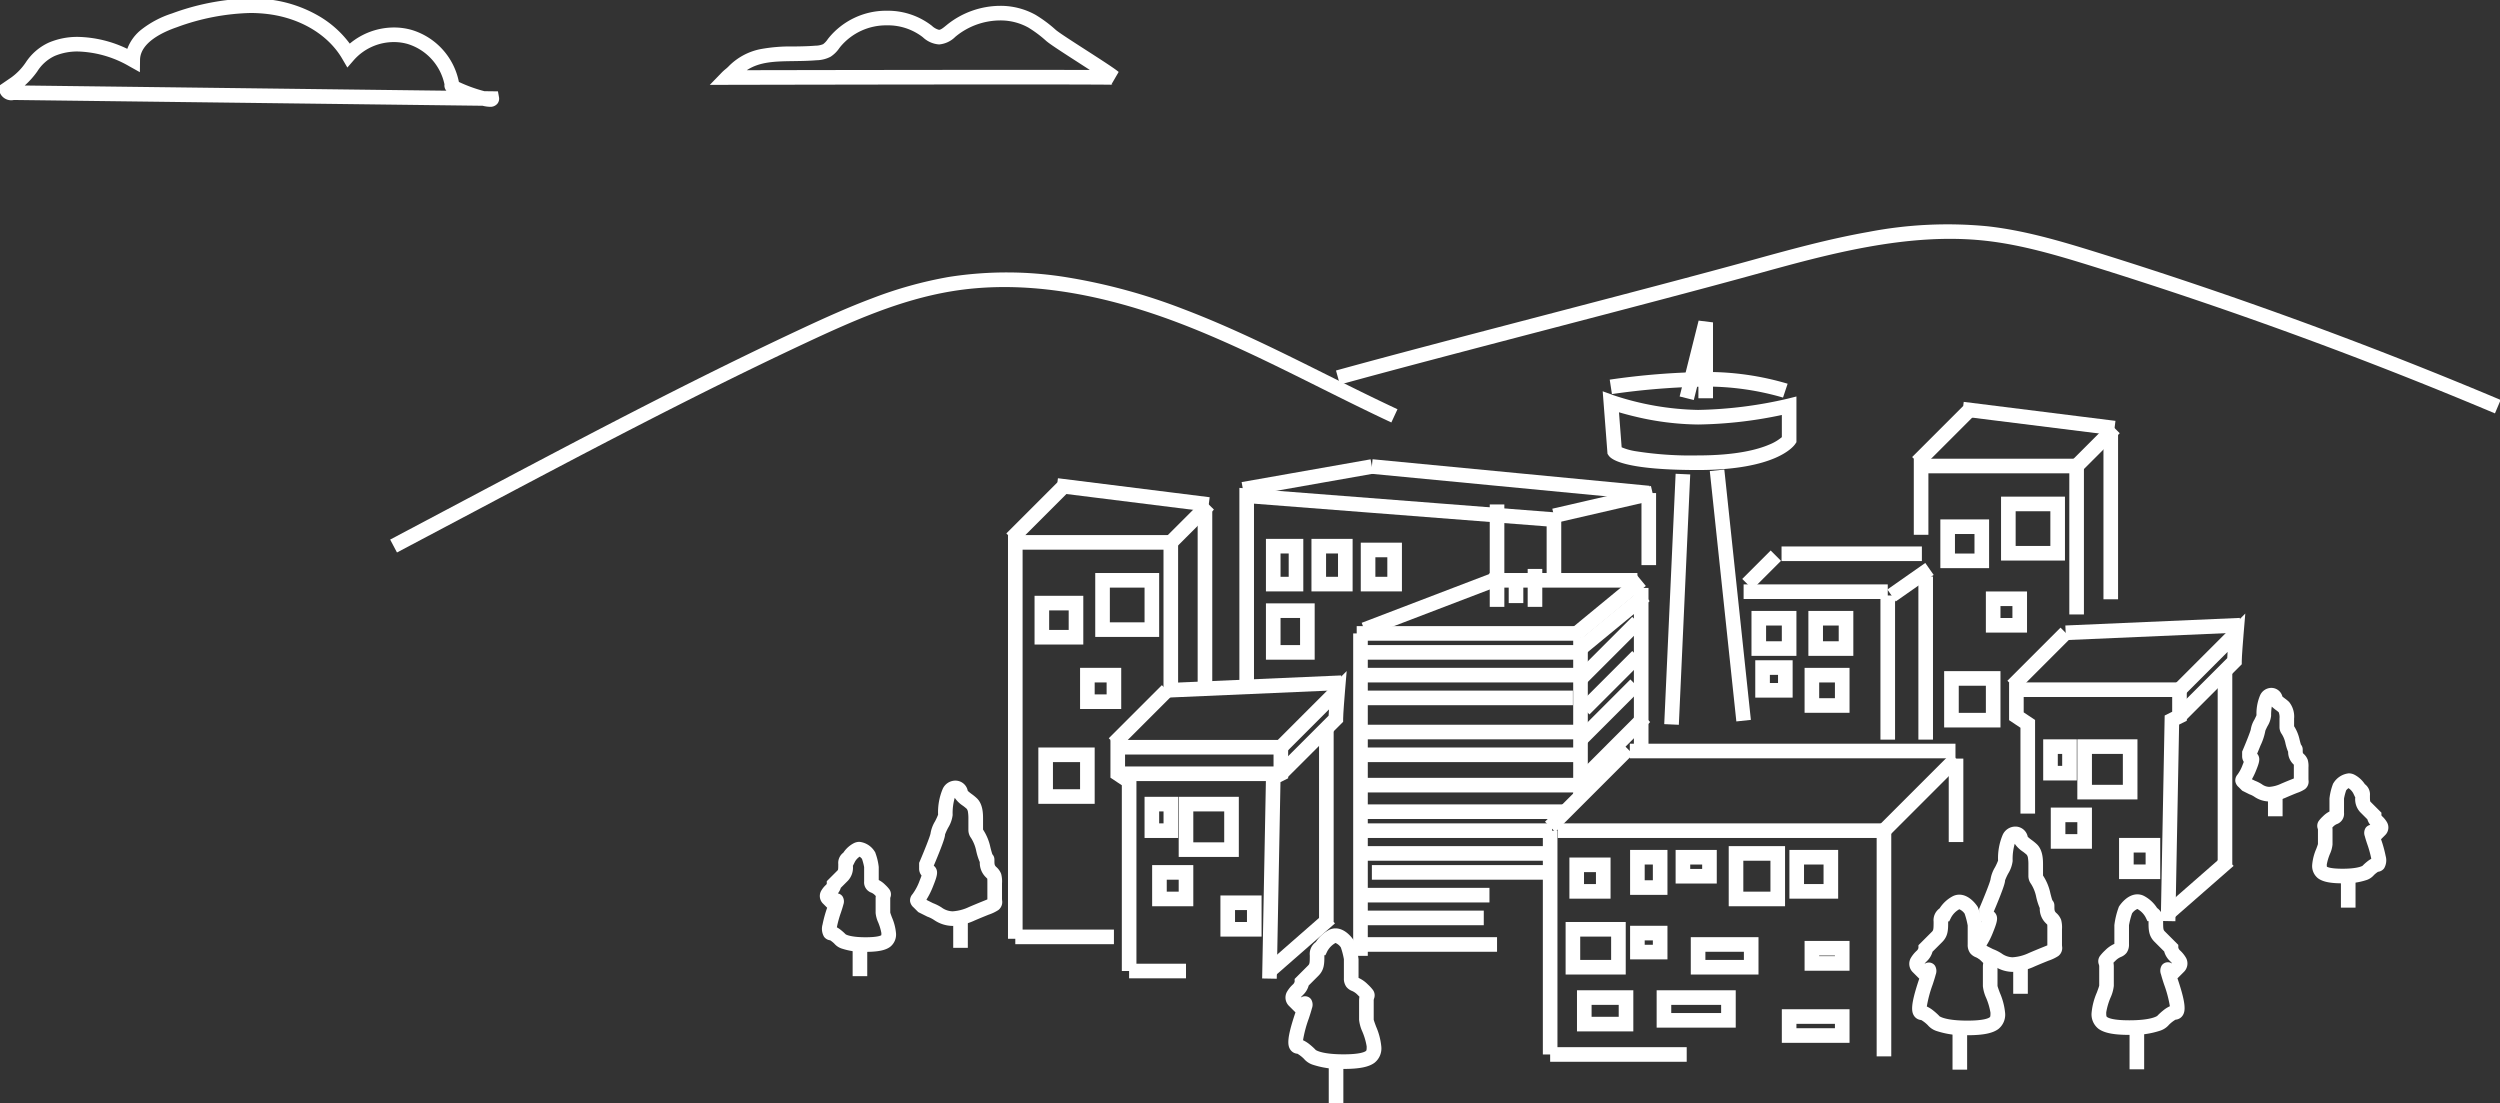 <svg xmlns="http://www.w3.org/2000/svg" xmlns:xlink="http://www.w3.org/1999/xlink" width="513.505" height="226.631" viewBox="0 0 513.505 226.631"><rect x="0" y="0" width="513.505" height="226.631" fill="#333333" stroke="none"/><defs><clipPath id="a"><rect width="513.505" height="226.631" fill="none" stroke="#fff" stroke-width="1"/></clipPath></defs><g clip-path="url(#a)"><path d="M104.454,129.767l-1.4-2.651,16-8.478c22.12-11.717,44.993-23.833,68.079-34.636,5.469-2.559,10.1-4.635,14.924-6.445A84.2,84.2,0,0,1,217.8,73.17a76.827,76.827,0,0,1,24.5.115A119.3,119.3,0,0,1,266,79.777c10.063,3.821,19.829,8.691,29.274,13.4,4.8,2.392,9.758,4.866,14.686,7.165L308.7,103.06c-4.963-2.316-9.942-4.8-14.756-7.2-9.379-4.676-19.077-9.512-29-13.28-17.283-6.563-32.976-8.734-46.644-6.452-10.424,1.741-20.087,6-29.89,10.591-23.019,10.771-45.858,22.87-67.946,34.57Z" transform="translate(-22.914 -16.285)" fill="#fff"/><path d="M590.365,98.39c-26.981-11.378-54.839-21.558-82.8-30.256-7.319-2.277-14.494-4.389-21.8-5.2-15.984-1.774-32.5,2.793-47.067,6.823-10.975,3.036-27.172,7.273-42.835,11.37-15.636,4.09-31.805,8.32-42.75,11.347l-.8-2.891c10.965-3.033,27.144-7.265,42.79-11.358s31.84-8.329,42.795-11.359c7.279-2.013,15.53-4.3,23.774-5.748a85.674,85.674,0,0,1,24.424-1.166c7.574.84,14.9,2.995,22.364,5.317,28.054,8.727,56,18.941,83.074,30.357Z" transform="translate(-77.897 -13.479)" fill="#fff"/><path d="M101.021,22.272h0a7.119,7.119,0,0,1-1.52-.218L3.218,20.866a2.271,2.271,0,0,1-.542.064A2.533,2.533,0,0,1,.256,19.1L0,18.085l2.733-1.872A12.213,12.213,0,0,0,5.641,13.2a11.248,11.248,0,0,1,4.785-4.131,14.959,14.959,0,0,1,5.957-1.16,24.362,24.362,0,0,1,10.142,2.455,8.994,8.994,0,0,1,2.967-4.015A20.169,20.169,0,0,1,35.683,3.1,49.719,49.719,0,0,1,51.816,0,32.259,32.259,0,0,1,55.8.243a26.457,26.457,0,0,1,9.958,3.313A21.171,21.171,0,0,1,72.22,9.291a14.169,14.169,0,0,1,9.089-3.314,13.179,13.179,0,0,1,3.671.514,14,14,0,0,1,9.655,10.671,30.182,30.182,0,0,0,5.24,1.9l2.78.034.221,1.216a1.623,1.623,0,0,1-.348,1.335A1.86,1.86,0,0,1,101.021,22.272ZM5.46,17.894l86.6,1.068a1.644,1.644,0,0,1-.385-1.3,11.038,11.038,0,0,0-7.531-8.288,10.181,10.181,0,0,0-2.836-.4A10.98,10.98,0,0,0,73.1,12.625l-1.374,1.58L70.672,12.4c-2.859-4.91-8.558-8.34-15.245-9.176A29.249,29.249,0,0,0,51.816,3,46.82,46.82,0,0,0,36.66,5.94c-2.789.961-7.475,3.11-7.519,6.7l-.031,2.52-2.2-1.229a22.257,22.257,0,0,0-10.528-3.023,11.986,11.986,0,0,0-4.769.915,8.442,8.442,0,0,0-3.581,3.187A17.321,17.321,0,0,1,5.46,17.894Z" transform="translate(-0.378 -0.331)" fill="#fff"/><path d="M188.123,18.2l2.476-2.552a9.549,9.549,0,0,1,.777-.7,7.084,7.084,0,0,0,.539-.477,12.633,12.633,0,0,1,6.484-3.588,33.6,33.6,0,0,1,6.972-.57c1.4-.019,2.858-.039,4.322-.156l.116-.009a4.105,4.105,0,0,0,1.6-.315,4.056,4.056,0,0,0,.932-1c.074-.1.148-.194.223-.29a15.237,15.237,0,0,1,12.009-5.573,14.721,14.721,0,0,1,8.9,2.884l.265.2a3.314,3.314,0,0,0,1.463.837h.009c.385-.006.95-.472,1.448-.882l.177-.145a17.556,17.556,0,0,1,10.93-3.9,14.781,14.781,0,0,1,7.265,1.845,26.933,26.933,0,0,1,4.166,3.1c.7.6,3.678,2.514,6.3,4.2,3.581,2.305,5.813,3.754,6.612,4.434L270.622,18.1a1.4,1.4,0,0,0,.357.081c-.36-.025-3.523-.067-20.655-.067-23.272,0-58.294.076-58.645.077Zm36.45-12.227a12.221,12.221,0,0,0-9.646,4.421c-.067.086-.134.174-.2.261a6.348,6.348,0,0,1-1.791,1.763,6.473,6.473,0,0,1-2.892.723l-.113.009c-1.562.124-3.065.145-4.518.165-3.827.053-6.991.1-9.688,1.869,9.931-.02,36.012-.068,54.6-.068,6.348,0,11.315.006,14.765.017l1.1,0c-.76-.493-1.555-1-2.321-1.5-3.587-2.309-5.822-3.76-6.622-4.441a24.679,24.679,0,0,0-3.7-2.772,11.778,11.778,0,0,0-5.789-1.458,14.506,14.506,0,0,0-9.031,3.225l-.167.137a5.35,5.35,0,0,1-3.309,1.568H235.2a5.4,5.4,0,0,1-3.3-1.467l-.244-.189A11.708,11.708,0,0,0,224.573,5.969Z" transform="translate(-42.333 -0.765)" fill="#fff"/><path d="M269.158,224.406h-3V141.485H301.1v32.276h-3V144.485H269.158Z" transform="translate(-59.114 -31.579)" fill="#fff"/><path d="M32.724,1.5H0v-3H32.724Z" transform="translate(229.582 158.934)" fill="#fff"/><path d="M327.324,244.541l-3-.057.8-42.2,1.541-.77v-3.027h-30.5v3.151l2.337,1.558v39.76h-3V204.8l-2.337-1.558v-7.757h36.5v7.881l-1.576.788Z" transform="translate(-65.077 -43.505)" fill="#fff"/><path d="M338.719,200.187l-2.121-2.121,10.876-10.876c.016-.366.041-.809.072-1.283l-8.827,8.827-2.121-2.121,14.584-14.584-.342,4.083c-.107,1.277-.384,4.794-.384,5.718v.621Z" transform="translate(-74.573 -40.192)" fill="#fff"/><path d="M.988,12.037-.988,9.779,11.479-1.129l1.976,2.258Z" transform="translate(260.748 188.542)" fill="#fff"/><path d="M1.5,39.347h-3V0h3Z" transform="translate(272.435 149.974)" fill="#fff"/><path d="M1.061,11.969-1.061,9.847,9.847-1.061l2.121,2.121Z" transform="translate(228.803 141.793)" fill="#fff"/><path d="M.065,3.057l-.13-3L35.776-1.5l.13,3Z" transform="translate(239.711 140.235)" fill="#fff"/><path d="M-1.5-1.5H5.4V6.954H-1.5Zm3.9,3H1.5V3.954h.9Z" transform="translate(236.594 165.167)" fill="#fff"/><path d="M-1.5-1.5H10.85V10.85H-1.5Zm9.35,3H1.5V7.85H7.85Z" transform="translate(243.606 165.167)" fill="#fff"/><path d="M-1.5-1.5H6.954V6.954H-1.5Zm5.454,3H1.5V3.954H3.954Z" transform="translate(238.152 179.192)" fill="#fff"/><path d="M-1.5-1.5H6.954V6.954H-1.5Zm5.454,3H1.5V3.954H3.954Z" transform="translate(252.177 185.425)" fill="#fff"/><path d="M-1.5-1.5H8.512V8.512H-1.5Zm7.012,3H1.5V5.512H5.512Z" transform="translate(213.999 123.872)" fill="#fff"/><path d="M-1.5-1.5H6.954V6.954H-1.5Zm5.454,3H1.5V3.954H3.954Z" transform="translate(223.348 138.676)" fill="#fff"/><path d="M-1.5-1.5H11.629V11.629H-1.5Zm10.129,3H1.5V8.629H8.629Z" transform="translate(226.465 119.198)" fill="#fff"/><path d="M-1.5-1.5H10.071V10.071H-1.5Zm8.571,3H1.5V7.071H7.071Z" transform="translate(214.778 155.038)" fill="#fff"/><path d="M1.061,11.579-1.061,9.458,9.458-1.061l2.121,2.121Z" transform="translate(207.766 100.109)" fill="#fff"/><path d="M1.061,8.852-1.061,6.731,6.731-1.061,8.852,1.061Z" transform="translate(240.49 103.615)" fill="#fff"/><path d="M30.98,5.384-.186,1.488.186-1.488l31.166,3.9Z" transform="translate(217.115 99.719)" fill="#fff"/><path d="M1.5,35.841h-3V0h3Z" transform="translate(247.502 104.394)" fill="#fff"/><path d="M1.5,66.227h-3V0h3Z" transform="translate(279.447 130.106)" fill="#fff"/><path d="M45.97,1.5H0v-3H45.97Z" transform="translate(278.668 130.106)" fill="#fff"/><path d="M1.5,32.724h-3V0h3Z" transform="translate(324.638 130.885)" fill="#fff"/><path d="M.536,11.53l-1.071-2.8L25.955-1.4l1.071,2.8Z" transform="translate(280.226 119.198)" fill="#fff"/><path d="M30.387,1.5H0v-3H30.387Z" transform="translate(305.938 119.198)" fill="#fff"/><path d="M.954,12.066-.954,9.75,12.292-1.158,14.2,1.158Z" transform="translate(323.858 119.198)" fill="#fff"/><path d="M1.5,21.037h-3V0h3Z" transform="translate(307.496 103.615)" fill="#fff"/><path d="M1.5,7.791h-3V0h3Z" transform="translate(315.288 116.86)" fill="#fff"/><path d="M1.5,3.9h-3V0h3Z" transform="translate(311.392 119.977)" fill="#fff"/><path d="M44.411,1.5H0v-3H44.411Z" transform="translate(279.447 134.001)" fill="#fff"/><path d="M.954,12.066-.954,9.75,12.292-1.158,14.2,1.158Z" transform="translate(324.638 122.314)" fill="#fff"/><path d="M43.632,1.5H0v-3H43.632Z" transform="translate(280.226 138.676)" fill="#fff"/><path d="M1.061,13.527l-2.121-2.121L11.406-1.061l2.121,2.121Z" transform="translate(323.858 127.768)" fill="#fff"/><path d="M43.632,1.5H0v-3H43.632Z" transform="translate(279.447 143.351)" fill="#fff"/><path d="M1.061,11.969-1.061,9.847,9.847-1.061l2.121,2.121Z" transform="translate(325.417 134.781)" fill="#fff"/><path d="M46.749,1.5H0v-3H46.749Z" transform="translate(279.447 150.363)" fill="#fff"/><path d="M1.061,12.358l-2.121-2.121,11.3-11.3,2.121,2.121Z" transform="translate(324.638 140.624)" fill="#fff"/><path d="M45.19,1.5H0v-3H45.19Z" transform="translate(279.447 155.038)" fill="#fff"/><path d="M1.061,14.306l-2.121-2.121L12.185-1.061l2.121,2.121Z" transform="translate(324.638 147.247)" fill="#fff"/><path d="M45.19,1.5H0v-3H45.19Z" transform="translate(279.447 161.271)" fill="#fff"/><path d="M40.905,1.5H0v-3H40.905Z" transform="translate(280.226 166.725)" fill="#fff"/><path d="M39.347,1.5H0v-3H39.347Z" transform="translate(279.447 170.621)" fill="#fff"/><path d="M38.957,1.5H0v-3H38.957Z" transform="translate(279.447 175.296)" fill="#fff"/><path d="M35.841,1.5H0v-3H35.841Z" transform="translate(281.785 179.192)" fill="#fff"/><path d="M26.491,1.5H0v-3H26.491Z" transform="translate(279.447 183.867)" fill="#fff"/><path d="M24.543,1.5H0v-3H24.543Z" transform="translate(280.226 188.542)" fill="#fff"/><path d="M28.049,1.5H0v-3H28.049Z" transform="translate(279.447 193.996)" fill="#fff"/><path d="M1.5,33.114h-3V0h3Z" transform="translate(337.104 120.756)" fill="#fff"/><path d="M330.158,169.489h-3V129.076l66.111,5.132v13.854h-3V136.984l-60.111-4.666Z" transform="translate(-72.586 -28.865)" fill="#fff"/><path d="M-1.5-1.5H6.175V9.291H-1.5Zm4.675,3H1.5V6.291H3.175Z" transform="translate(261.526 112.185)" fill="#fff"/><path d="M-1.5-1.5H6.954V9.291H-1.5Zm5.454,3H1.5V6.291H3.954Z" transform="translate(270.876 112.185)" fill="#fff"/><path d="M-1.5-1.5H6.954V8.512H-1.5Zm5.454,3H1.5V5.512H3.954Z" transform="translate(281.005 112.964)" fill="#fff"/><path d="M-1.5-1.5H8.512V10.071H-1.5Zm7.012,3H1.5V7.071H5.512Z" transform="translate(261.526 125.431)" fill="#fff"/><path d="M.261,6.152-.261,3.2,26.23-1.477l.521,2.954Z" transform="translate(255.294 95.823)" fill="#fff"/><path d="M56.734,6.947-.143,1.493.143-1.493,57.021,3.961Z" transform="translate(281.785 95.823)" fill="#fff"/><path d="M.337,6.136-.337,3.213,19.92-1.462,20.6,1.462Z" transform="translate(319.184 101.277)" fill="#fff"/><path d="M1.5,14.8h-3V0h3Z" transform="translate(338.662 101.277)" fill="#fff"/><path d="M1.5,45.97h-3V0h3Z" transform="translate(318.404 170.621)" fill="#fff"/><path d="M67.786,1.5H0v-3H67.786Z" transform="translate(319.963 170.621)" fill="#fff"/><path d="M1.5,45.97h-3V0h3Z" transform="translate(386.969 171.011)" fill="#fff"/><path d="M1.061,17.033l-2.121-2.121L14.912-1.061l2.121,2.121Z" transform="translate(318.404 153.87)" fill="#fff"/><path d="M66.894,1.5H0v-3H66.894Z" transform="translate(334.766 154.259)" fill="#fff"/><path d="M1.061,15.864l-2.121-2.121,14.8-14.8,2.121,2.121Z" transform="translate(386.969 155.817)" fill="#fff"/><path d="M-1.5-1.5H6.954V6.954H-1.5Zm5.454,3H1.5V3.954H3.954Z" transform="translate(323.858 177.634)" fill="#fff"/><path d="M-1.5-1.5H6.175V7.733H-1.5Zm4.675,3H1.5V4.733H3.175Z" transform="translate(336.324 176.075)" fill="#fff"/><path d="M-1.5-1.5H6.954V5.4H-1.5Zm5.454,3H1.5v.9H3.954Z" transform="translate(345.674 176.075)" fill="#fff"/><path d="M-1.5-1.5H10.071V10.85H-1.5Zm8.571,3H1.5V7.85H7.071Z" transform="translate(356.582 175.296)" fill="#fff"/><path d="M-1.5-1.5H8.512V8.512H-1.5Zm7.012,3H1.5V5.512H5.512Z" transform="translate(369.049 176.075)" fill="#fff"/><path d="M-1.5-1.5H10.85V9.291H-1.5Zm9.35,3H1.5V6.291H7.85Z" transform="translate(323.079 190.879)" fill="#fff"/><path d="M-1.5-1.5H6.175V5.4H-1.5Zm4.675,3H1.5v.9H3.175Z" transform="translate(336.324 191.658)" fill="#fff"/><path d="M-1.5-1.5H12.408V6.175H-1.5Zm10.908,3H1.5V3.175H9.408Z" transform="translate(348.791 193.996)" fill="#fff"/><path d="M-1.5-1.5H7.733V4.617H-1.5Zm6.233,3H1.5v.117H4.733Z" transform="translate(372.165 194.775)" fill="#fff"/><path d="M-1.5-1.5H10.071V6.954H-1.5Zm8.571,3H1.5V3.954H7.071Z" transform="translate(325.416 204.904)" fill="#fff"/><path d="M-1.5-1.5H14.745V6.175H-1.5Zm13.245,3H1.5V3.175H11.745Z" transform="translate(341.778 204.904)" fill="#fff"/><path d="M-1.5-1.5H12.408V5.4H-1.5Zm10.908,3H1.5v.9H9.408Z" transform="translate(367.49 208.799)" fill="#fff"/><path d="M1.5,51.492l-3-.136L.839-.068l3,.136Z" transform="translate(343.337 97.382)" fill="#fff"/><path d="M3.962,51.582-1.492.158,1.492-.158,6.946,51.265Z" transform="translate(352.687 96.602)" fill="#fff"/><path d="M442.578,119.951c-6.585,0-11.557-.408-14.778-1.214-1.924-.481-3.139-1.084-3.611-1.792l-.217-.326-.988-12.84,2.187.8a58.277,58.277,0,0,0,17.408,3.026,87.444,87.444,0,0,0,18.336-2.293l1.864-.466v9.388l-.252.378C462.161,115.155,458.5,119.951,442.578,119.951Zm-15.7-4.67a12.129,12.129,0,0,0,2.705.779,72.438,72.438,0,0,0,13,.891c7.8,0,12.243-1.205,14.6-2.216a9.518,9.518,0,0,0,2.6-1.538v-4.554a87.679,87.679,0,0,1-17.2,1.959,57.7,57.7,0,0,1-12.81-1.6c-1.363-.321-2.531-.641-3.444-.91Z" transform="translate(-93.788 -23.407)" fill="#fff"/><path d="M460.024,103.745a56.186,56.186,0,0,0-15.888-2.26,148.665,148.665,0,0,0-19.251,1.541l-.456-2.965a148.794,148.794,0,0,1,19.707-1.576,58.119,58.119,0,0,1,16.836,2.414Z" transform="translate(-93.788 -22.082)" fill="#fff"/><path d="M446.114,100.932l-2.91-.728,3.9-15.583,2.955.364v15.583h-3v-3.4Z" transform="translate(-98.205 -18.769)" fill="#fff"/><path d="M29.608,1.5H0v-3H29.608Z" transform="translate(358.141 121.535)" fill="#fff"/><path d="M1.5,29.608h-3V0h3Z" transform="translate(387.748 122.314)" fill="#fff"/><path d="M-1.5-1.5H7.733V7.733H-1.5Zm6.233,3H1.5V4.733H4.733Z" transform="translate(361.257 126.989)" fill="#fff"/><path d="M-1.5-1.5H7.733V7.733H-1.5Zm6.233,3H1.5V4.733H4.733Z" transform="translate(372.944 126.989)" fill="#fff"/><path d="M-1.5-1.5H6.175V6.175H-1.5Zm4.675,3H1.5V3.175H3.175Z" transform="translate(362.036 137.118)" fill="#fff"/><path d="M-1.5-1.5H7.733V7.733H-1.5Zm6.233,3H1.5V4.733H4.733Z" transform="translate(372.165 138.676)" fill="#fff"/><path d="M.86,6.683-.86,4.225,6.931-1.229l1.72,2.458Z" transform="translate(388.527 116.86)" fill="#fff"/><path d="M1.5,33.5h-3V0h3Z" transform="translate(395.54 118.418)" fill="#fff"/><path d="M1.061,6.9-1.061,4.783,4.783-1.061,6.9,1.061Z" transform="translate(358.92 114.133)" fill="#fff"/><path d="M28.828,1.5H0v-3H28.828Z" transform="translate(365.932 113.744)" fill="#fff"/><path d="M1.5,17.141h-3V0h3Z" transform="translate(401.773 155.817)" fill="#fff"/><path d="M1.5,8.571h-3V0h3Z" transform="translate(402.552 211.137)" fill="#fff"/><path d="M515.7,265.152a18.056,18.056,0,0,1-6.4-.886,4.032,4.032,0,0,1-1.761-1.2,6.866,6.866,0,0,0-1.332-1.037,1.9,1.9,0,0,1-1.424-.792c-.67-.929-.733-2.44.924-7.41l.1-.29-1.292-1.292a2.419,2.419,0,0,1-.476-2.9,6.332,6.332,0,0,1,1.255-1.559,1.158,1.158,0,0,0,.34-.559v-.56l2.777-2.777c.3-.3.34-.516.34-2.056a2.979,2.979,0,0,1,1.238-2.745,7.147,7.147,0,0,1,2.708-2.492,2.958,2.958,0,0,1,1.334-.317c2.009,0,3.436,1.987,3.7,2.385l.111.167.064.191a15.97,15.97,0,0,1,.856,3.591v3.838a6.31,6.31,0,0,1,1.9,1.334,8.782,8.782,0,0,1,1.082,1.181,1.873,1.873,0,0,1,.2,1.739,1.243,1.243,0,0,0-.067.478v3.837c.049.244.3.928.488,1.433a13.51,13.51,0,0,1,1.071,4.079,3.766,3.766,0,0,1-1.379,3.343C520.875,264.759,518.915,265.152,515.7,265.152Zm-5.763-3.914c.277.189,1.609.914,5.763.914,3.3,0,4.284-.471,4.554-.674.136-.1.179-.171.179-.943a13.194,13.194,0,0,0-.885-3.04,7.842,7.842,0,0,1-.674-2.414v-3.9a4.778,4.778,0,0,1,.072-.863c-.121-.123-.264-.266-.412-.414a3.4,3.4,0,0,0-1.129-.776,2.792,2.792,0,0,1-1.152-.843,2.86,2.86,0,0,1-.5-1.779v-3.892a15.5,15.5,0,0,0-.632-2.432,2.588,2.588,0,0,0-1.092-.905h0a4.351,4.351,0,0,0-1.667,1.667l-.415.829h-.206q0,.028,0,.058c0,1.653,0,2.959-1.219,4.177l-2,2a4.16,4.16,0,0,1-1.114,1.893c-.14.14-.338.338-.488.507l.042.042a1.5,1.5,0,0,1,.819-.232,1.532,1.532,0,0,1,1.24.635,2.119,2.119,0,0,1,.154,1.872c-.119.473-.324,1.141-.624,2.043a24.641,24.641,0,0,0-1.194,4.483,6.2,6.2,0,0,1,1.39.883c.546.436.982.871,1,.89l.172.172Z" transform="translate(-111.585 -52.515)" fill="#fff"/><path d="M1.5,6.233h-3V0h3Z" transform="translate(415.018 197.891)" fill="#fff"/><path d="M528.5,248.175h0a6.876,6.876,0,0,1-3.808-1.226,6.477,6.477,0,0,0-1.261-.642l-.1-.034-1.871-.936-.951-.951a2.11,2.11,0,0,1-.732-1.264,1.944,1.944,0,0,1,.5-1.476,10.941,10.941,0,0,0,1.463-2.774c.182-.455.308-.793.395-1.042a2.25,2.25,0,0,1-.5-1.518v-1.087l.121-.283c.853-1.99,2.082-5.05,2.218-5.731a6.888,6.888,0,0,1,.936-2.53,12.523,12.523,0,0,0,.621-1.359,12.341,12.341,0,0,1,.937-5.264,2.867,2.867,0,0,1,2.571-1.729,2.583,2.583,0,0,1,2.588,2.106,8.9,8.9,0,0,0,.806.652,10.311,10.311,0,0,1,1.113.918c1.219,1.219,1.219,3.217,1.219,4.177v2.2l.073.115a10.587,10.587,0,0,1,1.44,3.553c.2.793.328,1.206.4,1.41a1.546,1.546,0,0,1,.411.9,3.372,3.372,0,0,1,.013.393c0,.727.014.951.34,1.277a3.609,3.609,0,0,1,1.044,1.463,5.955,5.955,0,0,1,.174,1.935v3.117c0,.142.009.258.019.38a2.076,2.076,0,0,1-.764,1.985,8.656,8.656,0,0,1-2.011.959c-.671.27-1.589.641-2.828,1.172A11.833,11.833,0,0,1,528.5,248.175Zm-4.013-4.677a9.451,9.451,0,0,1,1.748.879,4.009,4.009,0,0,0,2.265.8h0a9.164,9.164,0,0,0,3.385-.891c1.268-.544,2.2-.921,2.888-1.2.323-.13.637-.257.88-.36q0-.086,0-.182v-3.117c0-.38,0-.772-.018-.946-.07-.079-.2-.211-.322-.331a4.146,4.146,0,0,1-1.217-3.1q-.054-.1-.1-.209a12.773,12.773,0,0,1-.633-2.063,7.8,7.8,0,0,0-1.056-2.663,2.758,2.758,0,0,1-.547-1.6v-2.337a8.113,8.113,0,0,0-.077-1.312,1.438,1.438,0,0,0-.263-.744,8.364,8.364,0,0,0-.792-.64,6.027,6.027,0,0,1-1.672-1.625,11.43,11.43,0,0,0-.429,3.542,6.439,6.439,0,0,1-.937,2.619,12.425,12.425,0,0,0-.621,1.361c-.008.335-.1.952-1.275,3.882-.423,1.058-.841,2.054-1.049,2.543a1.639,1.639,0,0,1,.432.484c.5.842.216,1.772-.552,3.693a16.465,16.465,0,0,1-1.379,2.789l.1.1Z" transform="translate(-115.124 -48.55)" fill="#fff"/><path d="M1.5,8.571h-3V0h3Z" transform="translate(274.428 218.06)" fill="#fff"/><path d="M351.254,274.038a18.057,18.057,0,0,1-6.4-.886,4.032,4.032,0,0,1-1.761-1.2,6.863,6.863,0,0,0-1.332-1.037,1.9,1.9,0,0,1-1.424-.792c-.67-.929-.733-2.44.924-7.41l.1-.29-1.292-1.292a2.419,2.419,0,0,1-.476-2.9,6.333,6.333,0,0,1,1.255-1.559,1.158,1.158,0,0,0,.34-.559v-.56l2.777-2.777c.3-.3.34-.516.34-2.056a2.979,2.979,0,0,1,1.238-2.745,7.148,7.148,0,0,1,2.708-2.492,2.959,2.959,0,0,1,1.334-.317c2.009,0,3.436,1.987,3.7,2.385l.111.167.064.191a15.968,15.968,0,0,1,.856,3.591v3.838a6.31,6.31,0,0,1,1.9,1.334,8.785,8.785,0,0,1,1.082,1.181,1.873,1.873,0,0,1,.2,1.739,1.243,1.243,0,0,0-.067.478v3.837c.049.244.3.928.488,1.433a13.51,13.51,0,0,1,1.071,4.079,3.766,3.766,0,0,1-1.379,3.343C356.434,273.645,354.474,274.038,351.254,274.038Zm-5.763-3.914c.277.189,1.609.914,5.763.914,3.3,0,4.284-.471,4.554-.674.136-.1.179-.171.179-.943a13.2,13.2,0,0,0-.885-3.04,7.842,7.842,0,0,1-.674-2.414v-3.9a4.775,4.775,0,0,1,.072-.863c-.121-.123-.265-.266-.412-.414a3.4,3.4,0,0,0-1.129-.776,2.793,2.793,0,0,1-1.152-.843,2.86,2.86,0,0,1-.5-1.779V251.5a15.461,15.461,0,0,0-.632-2.432,2.588,2.588,0,0,0-1.092-.905h0a4.33,4.33,0,0,0-1.669,1.671l-.407.844-.211,0q0,.021,0,.044c0,1.653,0,2.959-1.219,4.177l-2,2a4.159,4.159,0,0,1-1.114,1.893c-.14.14-.338.337-.488.507l.042.042a1.5,1.5,0,0,1,.819-.232,1.532,1.532,0,0,1,1.24.635,2.118,2.118,0,0,1,.154,1.872c-.119.473-.324,1.141-.624,2.043a24.641,24.641,0,0,0-1.194,4.483,6.2,6.2,0,0,1,1.39.883c.546.436.982.871,1,.89l.172.172Z" transform="translate(-75.268 -54.477)" fill="#fff"/><path d="M1.5,6.233h-3V0h3Z" transform="translate(197.293 188.453)" fill="#fff"/><path d="M249.063,236.061h0a6.876,6.876,0,0,1-3.808-1.226,6.476,6.476,0,0,0-1.261-.642l-.1-.034-1.871-.936-.951-.951a2.11,2.11,0,0,1-.732-1.264,1.944,1.944,0,0,1,.5-1.476,10.941,10.941,0,0,0,1.463-2.774c.182-.455.308-.793.395-1.042a2.25,2.25,0,0,1-.5-1.518v-1.087l.121-.283c.853-1.99,2.082-5.05,2.218-5.731a6.887,6.887,0,0,1,.936-2.53,12.521,12.521,0,0,0,.621-1.359,12.34,12.34,0,0,1,.937-5.264,2.866,2.866,0,0,1,2.571-1.729,2.583,2.583,0,0,1,2.588,2.106,8.9,8.9,0,0,0,.806.652,10.316,10.316,0,0,1,1.113.918c1.219,1.219,1.219,3.217,1.219,4.177v2.2l.073.115a10.587,10.587,0,0,1,1.44,3.553c.2.793.328,1.206.4,1.41a1.545,1.545,0,0,1,.411.9,3.364,3.364,0,0,1,.013.393c0,.727.014.951.34,1.277a3.608,3.608,0,0,1,1.044,1.463,5.955,5.955,0,0,1,.174,1.935v3.117c0,.142.009.258.019.38a2.076,2.076,0,0,1-.764,1.985,8.654,8.654,0,0,1-2.011.959c-.671.27-1.589.641-2.828,1.172A11.834,11.834,0,0,1,249.063,236.061Zm-4.013-4.677a9.45,9.45,0,0,1,1.748.879,4.009,4.009,0,0,0,2.265.8h0a9.164,9.164,0,0,0,3.385-.891c1.269-.544,2.2-.921,2.888-1.2.323-.13.637-.257.88-.36q0-.086,0-.181v-3.117c0-.38,0-.772-.018-.946-.07-.079-.2-.211-.322-.331a4.145,4.145,0,0,1-1.217-3.1q-.054-.1-.1-.209a12.774,12.774,0,0,1-.633-2.063A7.8,7.8,0,0,0,252.864,218a2.759,2.759,0,0,1-.547-1.6V214.07a8.111,8.111,0,0,0-.077-1.312,1.439,1.439,0,0,0-.263-.744,8.368,8.368,0,0,0-.792-.64,6.026,6.026,0,0,1-1.672-1.625,11.43,11.43,0,0,0-.429,3.542,6.439,6.439,0,0,1-.937,2.619,12.429,12.429,0,0,0-.621,1.361c-.008.335-.1.952-1.275,3.882-.423,1.058-.841,2.054-1.049,2.543a1.639,1.639,0,0,1,.432.484c.5.842.216,1.772-.552,3.693a16.461,16.461,0,0,1-1.379,2.789l.1.1Z" transform="translate(-53.408 -45.875)" fill="#fff"/><path d="M1.5,8.571h-3V0h3Z" transform="translate(438.914 211.067)" fill="#fff"/><path d="M559.561,265.063c-3.22,0-5.179-.393-6.354-1.274a3.766,3.766,0,0,1-1.379-3.343,13.509,13.509,0,0,1,1.071-4.079c.186-.5.439-1.189.488-1.433V251.1a1.243,1.243,0,0,0-.067-.478,1.873,1.873,0,0,1,.2-1.739A8.784,8.784,0,0,1,554.6,247.7a6.31,6.31,0,0,1,1.9-1.334v-3.838a15.969,15.969,0,0,1,.856-3.591l.064-.191.111-.167c.266-.4,1.692-2.385,3.7-2.385a2.959,2.959,0,0,1,1.334.317A7.147,7.147,0,0,1,565.277,239a2.979,2.979,0,0,1,1.238,2.745c0,1.54.035,1.751.34,2.056l2.777,2.777v.56a1.158,1.158,0,0,0,.34.559,6.331,6.331,0,0,1,1.255,1.558,2.419,2.419,0,0,1-.476,2.9l-1.292,1.292.1.29c1.657,4.971,1.593,6.481.924,7.41a1.9,1.9,0,0,1-1.424.792,6.932,6.932,0,0,0-1.331,1.037,4.03,4.03,0,0,1-1.761,1.2A18.057,18.057,0,0,1,559.561,265.063Zm-3.247-14.829a4.773,4.773,0,0,1,.072.863v3.9a7.842,7.842,0,0,1-.674,2.414,13.194,13.194,0,0,0-.885,3.04c0,.772.043.841.179.943.27.2,1.255.674,4.554.674,4.154,0,5.486-.724,5.763-.913l.017-.033.172-.172c.018-.018.455-.453,1-.89a6.2,6.2,0,0,1,1.39-.883,24.637,24.637,0,0,0-1.194-4.483c-.3-.9-.5-1.571-.624-2.043a2.119,2.119,0,0,1,.154-1.872,1.532,1.532,0,0,1,1.24-.635,1.5,1.5,0,0,1,.819.232l.042-.042c-.151-.17-.348-.367-.488-.507a4.16,4.16,0,0,1-1.114-1.894l-2-2c-1.219-1.218-1.219-2.524-1.219-4.177q0-.03,0-.058h-.22l-.4-.825a4.33,4.33,0,0,0-1.669-1.671h0a2.587,2.587,0,0,0-1.092.905,15.507,15.507,0,0,0-.632,2.432v3.892a2.86,2.86,0,0,1-.5,1.779,2.793,2.793,0,0,1-1.152.843,3.4,3.4,0,0,0-1.129.776C556.579,249.967,556.435,250.111,556.314,250.234Z" transform="translate(-122.205 -52.495)" fill="#fff"/><path d="M539.894,153.342h-3v-28.99H507.949V136.98h-3V121.352h34.945Z" transform="translate(-111.852 -27.132)" fill="#fff"/><path d="M-1.5-1.5H8.512V8.512H-1.5Zm7.012,3H1.5V5.512H5.512Z" transform="translate(400.052 108.186)" fill="#fff"/><path d="M-1.5-1.5H6.954V6.954H-1.5Zm5.454,3H1.5V3.954H3.954Z" transform="translate(409.401 122.99)" fill="#fff"/><path d="M-1.5-1.5H11.629V11.629H-1.5Zm10.129,3H1.5V8.629H8.629Z" transform="translate(412.518 103.511)" fill="#fff"/><path d="M-1.5-1.5H10.071V10.071H-1.5Zm8.571,3H1.5V7.071H7.071Z" transform="translate(400.831 139.352)" fill="#fff"/><path d="M1.061,11.579-1.061,9.458,9.458-1.061l2.121,2.121Z" transform="translate(393.819 84.422)" fill="#fff"/><path d="M1.061,8.852-1.061,6.731,6.731-1.061,8.852,1.061Z" transform="translate(426.543 87.928)" fill="#fff"/><path d="M30.98,5.384-.186,1.488.186-1.488l31.166,3.9Z" transform="translate(403.168 84.033)" fill="#fff"/><path d="M1.5,34.386h-3V0h3Z" transform="translate(433.555 88.708)" fill="#fff"/><path d="M564.227,229.379l-3-.057.8-42.2,1.541-.77v-3.027h-30.5v3.151l2.337,1.558v19.239h-3V189.638l-2.337-1.558v-7.757h36.5V188.2l-1.576.788Z" transform="translate(-117.398 -40.156)" fill="#fff"/><path d="M575.623,185.025,573.5,182.9l10.876-10.876c.016-.366.041-.809.072-1.283l-8.826,8.826L573.5,177.45l14.584-14.584-.342,4.083c-.107,1.277-.384,4.794-.384,5.718v.621Z" transform="translate(-126.895 -36.844)" fill="#fff"/><path d="M.988,12.037-.988,9.779,11.479-1.129l1.976,2.258Z" transform="translate(445.33 176.728)" fill="#fff"/><path d="M1.5,39.347h-3V0h3Z" transform="translate(457.017 138.16)" fill="#fff"/><path d="M1.061,11.969-1.061,9.847,9.847-1.061l2.121,2.121Z" transform="translate(413.385 129.979)" fill="#fff"/><path d="M.065,3.057l-.13-3L35.776-1.5l.13,3Z" transform="translate(424.293 128.421)" fill="#fff"/><path d="M-1.5-1.5H5.4V6.954H-1.5Zm3.9,3H1.5V3.954h.9Z" transform="translate(421.176 153.354)" fill="#fff"/><path d="M-1.5-1.5H10.85V10.85H-1.5Zm9.35,3H1.5V7.85H7.85Z" transform="translate(428.188 153.354)" fill="#fff"/><path d="M-1.5-1.5H6.954V6.954H-1.5Zm5.454,3H1.5V3.954H3.954Z" transform="translate(422.734 167.378)" fill="#fff"/><path d="M-1.5-1.5H6.954V6.954H-1.5Zm5.454,3H1.5V3.954H3.954Z" transform="translate(436.759 173.612)" fill="#fff"/><path d="M20.258,1.5H0v-3H20.258Z" transform="translate(208.545 192.437)" fill="#fff"/><path d="M11.687,1.5H0v-3H11.687Z" transform="translate(231.919 199.45)" fill="#fff"/><path d="M28.049,1.5H0v-3H28.049Z" transform="translate(318.404 216.591)" fill="#fff"/><path d="M1.5,6.491h-3V0h3Z" transform="translate(176.634 194.015)" fill="#fff"/><path d="M225.974,244.956a14.012,14.012,0,0,1-4.983-.7,3.415,3.415,0,0,1-1.474-1.005,5.537,5.537,0,0,0-.839-.67,1.8,1.8,0,0,1-1.268-.743,3.253,3.253,0,0,1-.3-2.5,25.418,25.418,0,0,1,.948-3.441l0-.006-.82-.82a2.182,2.182,0,0,1-.428-2.616,5.08,5.08,0,0,1,1.019-1.275.628.628,0,0,0,.151-.216v-.525l2.21-2.21c.12-.12.151-.2.151-1.3a2.619,2.619,0,0,1,1.044-2.349,5.771,5.771,0,0,1,2.145-1.943,2.6,2.6,0,0,1,1.174-.279,4.213,4.213,0,0,1,3.106,1.968l.112.167.064.191a11.96,11.96,0,0,1,.667,2.835V230.2a5.125,5.125,0,0,1,1.332.981,6.779,6.779,0,0,1,.865.951,1.781,1.781,0,0,1,.2,1.634.611.611,0,0,0-.032.247v2.864c.048.193.219.656.347,1a10.447,10.447,0,0,1,.833,3.215,3.21,3.21,0,0,1-1.19,2.823C230.048,244.636,228.5,244.956,225.974,244.956Zm-4.1-3.593c.253.143,1.275.593,4.1.593,2.384,0,3.061-.326,3.206-.42a3.983,3.983,0,0,0,.015-.441,10.507,10.507,0,0,0-.648-2.176,6.093,6.093,0,0,1-.533-1.955v-2.951a4.218,4.218,0,0,1,.032-.527l-.182-.183a2.209,2.209,0,0,0-.751-.515,2.24,2.24,0,0,1-1.459-2.316v-2.935a12.009,12.009,0,0,0-.44-1.679,2.45,2.45,0,0,0-.481-.457,3.032,3.032,0,0,0-.959,1.022l-.415.829h-.017a3.906,3.906,0,0,1-1.03,3.1l-1.45,1.45a3.453,3.453,0,0,1-.6,1.147,1.526,1.526,0,0,1,.946.6,1.957,1.957,0,0,1,.174,1.72c-.093.367-.25.881-.481,1.573a21.892,21.892,0,0,0-.85,3.069,5.775,5.775,0,0,1,.88.6,10.423,10.423,0,0,1,.787.7Z" transform="translate(-48.159 -49.441)" fill="#fff"/><path d="M1.5,4.721h-3V0h3Z" transform="translate(467.348 162.946)" fill="#fff"/><path d="M596.675,205.1h0a5.519,5.519,0,0,1-3.071-.98,4.65,4.65,0,0,0-.883-.453l-.1-.034-1.494-.746-.762-.763a1.952,1.952,0,0,1-.658-1.168,1.835,1.835,0,0,1,.445-1.382,7.855,7.855,0,0,0,1.062-2.018c.1-.239.17-.433.227-.59a2.16,2.16,0,0,1-.335-1.213v-.9l.121-.283c.713-1.665,1.531-3.729,1.652-4.248a5.578,5.578,0,0,1,.745-2.029c.138-.276.36-.72.432-.925a9.585,9.585,0,0,1,.748-4.09,2.554,2.554,0,0,1,2.272-1.511,2.34,2.34,0,0,1,2.3,1.776c.13.114.339.271.49.385a8.074,8.074,0,0,1,.884.731,4.773,4.773,0,0,1,1.029,3.42v1.562a8.49,8.49,0,0,1,1.136,2.8c.133.531.222.825.274.98a1.529,1.529,0,0,1,.349.817,2.873,2.873,0,0,1,.012.338c0,.559.023.582.15.709a3.093,3.093,0,0,1,.879,1.25,4.8,4.8,0,0,1,.151,1.581v2.361c0,.093.006.17.013.259a1.948,1.948,0,0,1-.718,1.819,6.671,6.671,0,0,1-1.609.776c-.507.2-1.2.484-2.137.885A9.3,9.3,0,0,1,596.675,205.1Zm-2.9-4.242a7.509,7.509,0,0,1,1.369.689,2.686,2.686,0,0,0,1.528.553,6.6,6.6,0,0,0,2.42-.645c.966-.414,1.678-.7,2.2-.91l.435-.176v-2.256c0-.208,0-.422,0-.562l-.146-.147a3.473,3.473,0,0,1-1.027-2.513q-.025-.05-.049-.1a9.969,9.969,0,0,1-.5-1.622,5.6,5.6,0,0,0-.754-1.909,2.465,2.465,0,0,1-.471-1.406v-1.771a2.893,2.893,0,0,0-.162-1.31,6.517,6.517,0,0,0-.551-.441,8.2,8.2,0,0,1-.873-.722,11.113,11.113,0,0,0-.135,1.883,5.08,5.08,0,0,1-.749,2.146c-.14.28-.368.736-.436.936a11.766,11.766,0,0,1-.988,3.008c-.264.659-.525,1.287-.7,1.7a1.649,1.649,0,0,1,.2.275c.486.817.167,1.717-.393,3.118a14.123,14.123,0,0,1-.883,1.857Z" transform="translate(-130.567 -40.475)" fill="#fff"/><path d="M1.5,6.491h-3V0h3Z" transform="translate(482.33 179.938)" fill="#fff"/><path d="M616.2,226.888c-2.522,0-4.074-.32-5.031-1.038a3.21,3.21,0,0,1-1.19-2.823,10.446,10.446,0,0,1,.833-3.215c.128-.345.3-.809.347-1v-2.864a.611.611,0,0,0-.032-.247,1.781,1.781,0,0,1,.2-1.633,6.773,6.773,0,0,1,.865-.95,5.128,5.128,0,0,1,1.332-.982v-2.679a11.96,11.96,0,0,1,.667-2.835l.064-.191.112-.167a4.213,4.213,0,0,1,3.106-1.968,2.6,2.6,0,0,1,1.174.279,5.77,5.77,0,0,1,2.145,1.943,2.619,2.619,0,0,1,1.044,2.349c0,1.1.031,1.18.151,1.3l2.21,2.21v.525a.628.628,0,0,0,.15.216,5.082,5.082,0,0,1,1.019,1.275,2.182,2.182,0,0,1-.428,2.616l-.82.82,0,.006a25.415,25.415,0,0,1,.948,3.441,3.253,3.253,0,0,1-.3,2.5,1.8,1.8,0,0,1-1.268.743,5.539,5.539,0,0,0-.839.67,3.415,3.415,0,0,1-1.474,1.005A14.012,14.012,0,0,1,616.2,226.888Zm-3.206-3.42c.145.094.821.42,3.206.42,2.828,0,3.85-.45,4.1-.593l.148-.148a10.422,10.422,0,0,1,.787-.7,5.777,5.777,0,0,1,.88-.6,21.891,21.891,0,0,0-.85-3.069c-.231-.692-.388-1.207-.481-1.573a1.957,1.957,0,0,1,.174-1.72,1.526,1.526,0,0,1,.946-.6,3.453,3.453,0,0,1-.6-1.147l-1.451-1.451a3.906,3.906,0,0,1-1.029-3.1h-.037l-.392-.824a3.022,3.022,0,0,0-.961-1.027,2.522,2.522,0,0,0-.48.455,12.074,12.074,0,0,0-.441,1.682V212.4a2.24,2.24,0,0,1-1.459,2.316,2.21,2.21,0,0,0-.751.515l-.182.182a4.215,4.215,0,0,1,.032.527V218.9a6.094,6.094,0,0,1-.533,1.955,10.505,10.505,0,0,0-.648,2.176A3.987,3.987,0,0,0,612.991,223.468Z" transform="translate(-135.047 -45.45)" fill="#fff"/></g></svg>
